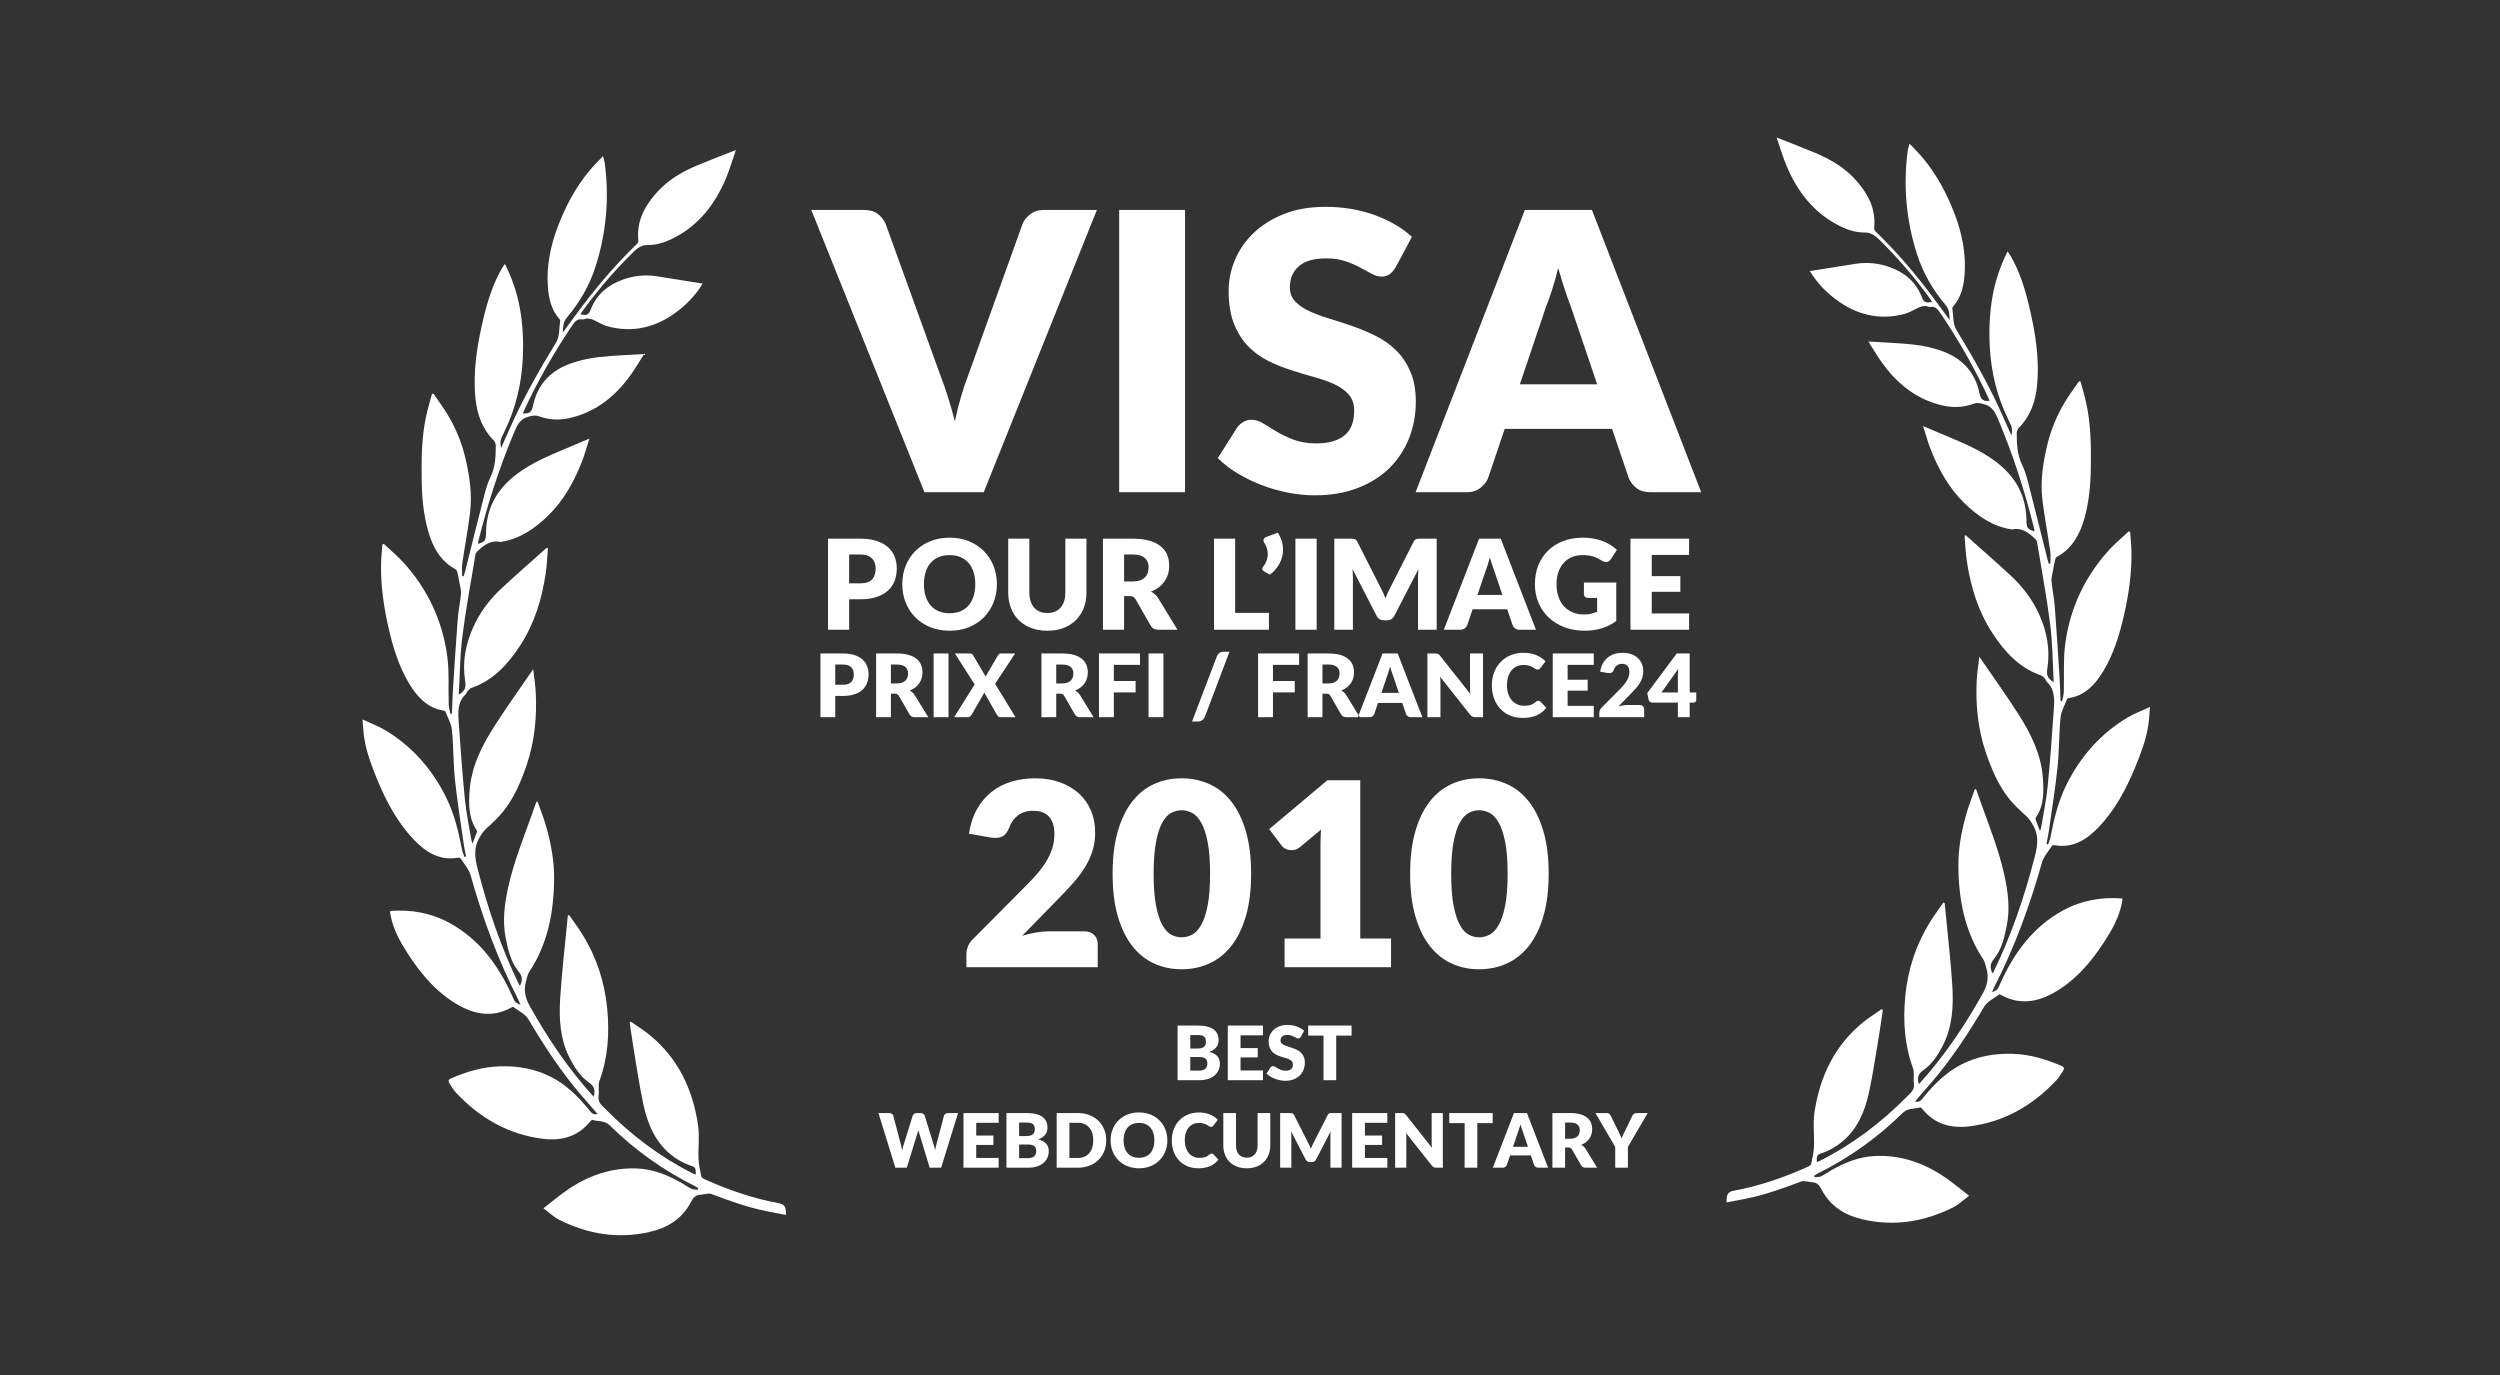 <?xml version="1.0" encoding="UTF-8" standalone="no"?>
<svg width="200px" height="110px" viewBox="0 0 200 110" version="1.1" xmlns="http://www.w3.org/2000/svg" xmlns:xlink="http://www.w3.org/1999/xlink" xmlns:sketch="http://www.bohemiancoding.com/sketch/ns">
    <rect x="0" y="0" width="200" height="110" fill="#333333" stroke="none"/>
    <!-- Generator: Sketch 3.3.3 (12072) - http://www.bohemiancoding.com/sketch -->
    <title>PV - Visa 2010</title>
    <desc>Created with Sketch.</desc>
    <defs></defs>
    <g id="Page-1" stroke="none" stroke-width="1" fill="none" fill-rule="evenodd" sketch:type="MSPage">
        <g id="Awards" sketch:type="MSArtboardGroup" transform="translate(-666, -459)">
            <g id="PV---Visa-2010" sketch:type="MSLayerGroup" transform="translate(666, 459)">
                <g id="Palmes" transform="translate(29, 11)" fill="#FFFFFF" sketch:type="MSShapeGroup">
                    <g id="Palme">
                        <g transform="translate(0, 1)">
                            <path d="M26.655,81.971 C26.677,81.355 26.604,81.378 26.165,81.219 C25.637,81.028 25.116,80.733 24.668,80.371 C23.44,79.379 22.809,77.943 22.473,76.365 C22.151,74.859 21.93,73.327 21.674,71.805 C21.563,71.144 21.475,70.478 21.377,69.815 C21.404,69.785 21.432,69.756 21.459,69.727 C21.964,70.081 22.49,70.404 22.969,70.796 C25.192,72.611 26.429,75.089 26.85,78.053 C26.973,78.919 26.844,79.825 26.88,80.711 C26.898,81.184 27.01,81.655 27.108,82.12 C27.128,82.212 27.269,82.294 27.37,82.34 C29.274,83.197 31.228,83.871 33.262,84.249 C33.766,84.342 33.886,84.528 33.876,85.192 C33.347,85.091 32.825,84.999 32.305,84.892 C30.808,84.585 29.366,84.077 27.931,83.527 C27.661,83.424 27.315,83.567 27.003,83.584 C26.665,83.603 26.471,83.783 26.301,84.116 C25.565,85.553 24.348,86.243 22.938,86.562 C20.434,87.128 18.025,86.738 15.718,85.574 C15.308,85.367 14.956,85.02 14.475,84.661 C15.219,84.09 15.844,83.553 16.519,83.104 C18.201,81.985 20.025,81.389 22.007,81.48 C23.266,81.538 24.419,82.003 25.524,82.633 C25.787,82.783 26.033,82.974 26.304,83.101 C26.461,83.175 26.653,83.159 26.829,83.184 C26.84,83.141 26.851,83.099 26.861,83.056 C26.779,83.003 26.7,82.94 26.613,82.897 C24.115,81.657 21.832,80.049 19.793,78.039 C19.368,77.62 18.858,77.737 18.392,77.592 C18.347,77.579 18.264,77.655 18.22,77.71 C17.199,78.978 15.864,79.283 14.422,79.103 C11.72,78.766 9.416,77.479 7.473,75.405 C7.279,75.198 7.135,74.935 6.971,74.695 C6.846,74.514 6.845,74.376 7.07,74.278 C8.325,73.73 9.609,73.35 10.971,73.307 C12.415,73.261 13.802,73.492 15.119,74.173 C16.293,74.78 17.235,75.703 18.092,76.749 C18.268,76.964 18.423,77.237 18.8,77.115 C18.316,76.557 17.847,76.027 17.388,75.487 C15.834,73.658 14.513,71.639 13.273,69.544 C13.018,69.113 12.485,68.877 12.074,68.56 C12.043,68.537 11.962,68.574 11.912,68.601 C10.252,69.518 8.675,69.087 7.204,68.123 C5.543,67.034 4.301,65.444 3.246,63.681 C2.761,62.871 2.368,62.013 2.217,61.044 C2.209,60.995 2.211,60.944 2.208,60.878 C3.872,60.749 5.455,61.017 6.952,61.831 C9.294,63.104 10.862,65.172 11.987,67.7 C12.208,68.195 12.202,68.198 12.635,68.381 C12.572,68.227 12.534,68.112 12.48,68.007 C10.856,64.837 9.623,61.49 8.648,58.018 C8.508,57.521 8.123,57.104 7.838,56.661 C7.806,56.611 7.683,56.606 7.607,56.619 C6.176,56.866 5.058,56.179 4.082,55.147 C2.797,53.787 1.903,52.131 1.176,50.357 C0.743,49.299 0.332,48.23 0.145,47.081 C0.071,46.625 0.055,46.157 0,45.556 C0.679,45.872 1.277,46.088 1.819,46.415 C3.926,47.682 5.556,49.487 6.699,51.809 C7.343,53.115 7.69,54.534 7.962,55.98 C8,56.178 8.089,56.364 8.155,56.556 C8.198,56.542 8.241,56.527 8.284,56.513 C8.221,56.181 8.144,55.852 8.097,55.518 C7.855,53.808 7.579,52.102 7.398,50.384 C7.26,49.064 7.287,47.724 7.156,46.403 C7.105,45.895 6.821,45.413 6.632,44.925 C6.613,44.876 6.513,44.848 6.448,44.838 C5.203,44.636 4.385,43.773 3.732,42.686 C2.898,41.298 2.424,39.741 2.064,38.142 C1.695,36.505 1.455,34.846 1.484,33.153 C1.493,32.626 1.55,32.101 1.585,31.574 C1.624,31.552 1.663,31.529 1.702,31.506 C2.238,32.012 2.807,32.483 3.304,33.031 C5.174,35.098 6.376,37.576 6.774,40.453 C6.951,41.732 6.854,43.056 6.897,44.359 C6.905,44.61 6.985,44.857 7.032,45.106 C7.073,45.099 7.115,45.092 7.156,45.085 C7.181,44.469 7.193,43.852 7.232,43.237 C7.354,41.324 7.473,39.411 7.62,37.501 C7.672,36.828 7.823,36.164 7.882,35.491 C7.906,35.216 7.807,34.927 7.759,34.646 C7.71,34.365 7.664,34.082 7.596,33.806 C7.572,33.705 7.51,33.578 7.433,33.536 C6.245,32.897 5.617,31.78 5.243,30.453 C4.861,29.096 4.747,27.697 4.732,26.284 C4.714,24.585 4.735,22.889 5.106,21.226 C5.234,20.65 5.406,20.086 5.558,19.517 C5.596,19.509 5.635,19.501 5.673,19.493 C6.06,20.061 6.475,20.609 6.829,21.202 C7.444,22.231 7.913,23.345 8.203,24.535 C8.56,26.002 8.79,27.5 8.604,29.02 C8.437,30.384 8.177,31.734 7.98,33.095 C7.933,33.417 7.973,33.754 7.973,34.083 C8.014,34.089 8.056,34.094 8.097,34.099 C8.134,33.974 8.175,33.85 8.207,33.723 C8.723,31.666 9.231,29.607 9.759,27.554 C9.881,27.079 10.028,26.601 10.238,26.168 C10.627,25.367 10.662,24.509 10.662,23.641 C10.662,23.498 10.582,23.316 10.483,23.217 C9.585,22.314 9.166,21.157 9.038,19.868 C8.82,17.655 9.188,15.506 9.698,13.377 C10.023,12.023 10.444,10.713 11.125,9.518 C11.197,9.391 11.285,9.274 11.393,9.11 C11.967,10.266 12.367,11.427 12.589,12.656 C12.831,13.993 12.889,15.346 12.82,16.708 C12.716,18.768 12.24,20.713 11.352,22.531 C11.012,23.225 10.991,23.261 11.084,23.843 C11.327,23.297 11.544,22.814 11.758,22.33 C12.833,19.894 14.136,17.61 15.506,15.363 C15.78,14.914 15.727,14.222 15.815,13.64 C15.822,13.595 15.759,13.53 15.72,13.484 C15.097,12.76 14.891,11.852 14.828,10.904 C14.717,9.258 15.04,7.684 15.609,6.174 C16.231,4.526 17.045,2.997 18.144,1.67 C18.47,1.276 18.836,0.922 19.236,0.491 C19.297,0.717 19.355,0.867 19.376,1.022 C19.759,3.861 19.503,6.636 18.638,9.339 C18.147,10.872 17.355,12.216 16.351,13.404 C16.072,13.733 16.042,14.1 16.023,14.604 C16.574,13.856 17.058,13.186 17.555,12.528 C18.901,10.749 20.344,9.071 21.929,7.543 C21.998,7.477 22.079,7.355 22.07,7.271 C21.905,5.777 22.51,4.615 23.386,3.576 C24.319,2.468 25.497,1.769 26.762,1.238 C27.753,0.821 28.757,0.442 29.872,0 C29.584,0.827 29.363,1.593 29.056,2.316 C28.209,4.313 26.958,5.911 25.135,6.914 C24.405,7.315 23.635,7.616 22.82,7.601 C22.182,7.589 21.808,8.023 21.419,8.41 C20.009,9.815 18.713,11.342 17.532,12.984 C17.498,13.032 17.473,13.088 17.439,13.147 C17.964,13.265 18.085,13.191 18.272,12.724 C18.772,11.477 19.695,10.774 20.837,10.366 C21.722,10.05 22.626,9.96 23.547,10.103 C24.752,10.29 25.956,10.486 27.213,10.686 C26.649,11.609 25.972,12.311 25.201,12.901 C23.504,14.198 21.643,14.648 19.621,14.109 C19.202,13.997 18.817,13.736 18.41,13.563 C18.268,13.503 18.106,13.483 17.953,13.481 C17.837,13.478 17.715,13.575 17.607,13.554 C17.142,13.462 16.935,13.798 16.705,14.142 C15.273,16.278 13.994,18.517 12.904,20.885 C12.877,20.942 12.86,21.004 12.837,21.067 C13.329,21.124 13.536,20.967 13.634,20.486 C14.018,18.617 15.185,17.577 16.763,17.039 C17.472,16.798 18.218,16.645 18.957,16.563 C20.103,16.435 21.257,16.403 22.528,16.322 C22.169,16.888 21.873,17.398 21.538,17.877 C20.259,19.706 18.648,20.979 16.553,21.449 C15.713,21.638 14.895,21.586 14.092,21.296 C13.788,21.187 13.543,21.266 13.248,21.345 C12.645,21.507 12.396,21.954 12.159,22.518 C10.965,25.361 10.01,28.297 9.262,31.316 C9.248,31.376 9.253,31.441 9.249,31.511 C9.794,31.343 9.878,31.224 9.883,30.637 C9.902,28.526 10.864,27.021 12.406,25.879 C13.569,25.018 14.866,24.474 16.163,23.928 C16.793,23.663 17.422,23.396 18.151,23.088 C17.939,23.749 17.783,24.342 17.564,24.905 C16.921,26.552 16.078,28.057 14.842,29.258 C13.767,30.302 12.58,31.111 11.125,31.342 C11.09,31.347 11.053,31.363 11.02,31.356 C10.261,31.184 9.708,31.613 9.183,32.115 C9.118,32.177 9.052,32.269 9.038,32.357 C8.677,34.547 8.267,36.73 7.988,38.933 C7.797,40.44 7.791,41.975 7.704,43.497 C7.703,43.518 7.728,43.54 7.74,43.56 C8.212,43.242 8.293,43.005 8.207,42.438 C7.98,40.958 8.247,39.555 8.836,38.224 C9.378,36.998 10.163,35.963 11.103,35.087 C12.295,33.975 13.523,32.909 14.736,31.824 C14.769,31.835 14.802,31.846 14.835,31.857 C14.777,32.534 14.752,33.217 14.653,33.887 C14.351,35.942 13.749,37.875 12.644,39.593 C11.634,41.162 10.426,42.449 8.705,43.039 C8.584,43.08 8.483,43.208 8.388,43.312 C8.331,43.374 8.318,43.488 8.258,43.542 C7.59,44.152 7.641,44.985 7.698,45.798 C7.843,47.838 7.985,49.88 8.188,51.914 C8.297,53.011 8.527,54.093 8.705,55.181 C8.716,55.252 8.747,55.319 8.8,55.485 C8.943,55.118 9.057,54.839 9.157,54.555 C9.173,54.509 9.142,54.427 9.111,54.38 C8.476,53.422 8.488,52.327 8.572,51.226 C8.719,49.284 9.559,47.646 10.547,46.102 C11.522,44.577 12.576,43.113 13.655,41.535 C13.733,42.231 13.834,42.837 13.863,43.447 C13.957,45.432 13.761,47.376 13.117,49.25 C12.665,50.563 12.126,51.827 11.278,52.889 C10.874,53.395 10.396,53.837 9.921,54.266 C9.669,54.495 9.506,54.753 9.334,55.056 C8.859,55.897 9.003,56.7 9.227,57.571 C10.048,60.763 11.101,63.851 12.532,66.778 C12.549,66.811 12.573,66.84 12.595,66.872 C12.832,66.407 12.792,66.09 12.489,65.722 C11.866,64.968 11.652,64.019 11.46,63.06 C11.18,61.658 11.364,60.287 11.67,58.922 C12.12,56.915 12.882,55.031 13.567,53.116 C13.682,52.794 13.794,52.47 13.908,52.146 C13.941,52.139 13.975,52.132 14.008,52.124 C14.253,52.835 14.535,53.533 14.734,54.258 C15.09,55.558 15.337,56.889 15.329,58.254 C15.313,60.952 14.83,63.506 13.343,65.741 C13.205,65.948 13.159,66.232 13.085,66.485 C12.873,67.213 13.019,67.839 13.389,68.502 C14.851,71.115 16.508,73.552 18.485,75.731 C18.655,75.234 18.531,74.883 18.147,74.622 C17.418,74.124 16.941,73.38 16.537,72.569 C15.807,71.1 15.714,69.494 15.813,67.888 C15.936,65.887 16.174,63.894 16.363,61.897 C16.383,61.682 16.404,61.467 16.425,61.252 C16.459,61.235 16.492,61.217 16.525,61.199 C16.887,61.722 17.27,62.228 17.605,62.769 C18.713,64.56 19.371,66.546 19.577,68.691 C19.765,70.654 19.646,72.588 18.961,74.455 C18.828,74.817 18.943,75.28 18.888,75.688 C18.819,76.204 19.147,76.428 19.421,76.706 C21.513,78.829 23.835,80.576 26.43,81.878 C26.493,81.91 26.56,81.932 26.655,81.971"></path>
                        </g>
                        <g transform="translate(126, 43.5) scale(-1, 1) translate(-126, -43.5) translate(109, 0)">
                            <path d="M26.655,81.971 C26.677,81.355 26.604,81.378 26.165,81.219 C25.637,81.028 25.116,80.733 24.668,80.371 C23.44,79.379 22.809,77.943 22.473,76.365 C22.151,74.859 21.93,73.327 21.674,71.805 C21.563,71.144 21.475,70.478 21.377,69.815 C21.404,69.785 21.432,69.756 21.459,69.727 C21.964,70.081 22.49,70.404 22.969,70.796 C25.192,72.611 26.429,75.089 26.85,78.053 C26.973,78.919 26.844,79.825 26.88,80.711 C26.898,81.184 27.01,81.655 27.108,82.12 C27.128,82.212 27.269,82.294 27.37,82.34 C29.274,83.197 31.228,83.871 33.262,84.249 C33.766,84.342 33.886,84.528 33.876,85.192 C33.347,85.091 32.825,84.999 32.305,84.892 C30.808,84.585 29.366,84.077 27.931,83.527 C27.661,83.424 27.315,83.567 27.003,83.584 C26.665,83.603 26.471,83.783 26.301,84.116 C25.565,85.553 24.348,86.243 22.938,86.562 C20.434,87.128 18.025,86.738 15.718,85.574 C15.308,85.367 14.956,85.02 14.475,84.661 C15.219,84.09 15.844,83.553 16.519,83.104 C18.201,81.985 20.025,81.389 22.007,81.48 C23.266,81.538 24.419,82.003 25.524,82.633 C25.787,82.783 26.033,82.974 26.304,83.101 C26.461,83.175 26.653,83.159 26.829,83.184 C26.84,83.141 26.851,83.099 26.861,83.056 C26.779,83.003 26.7,82.94 26.613,82.897 C24.115,81.657 21.832,80.049 19.793,78.039 C19.368,77.62 18.858,77.737 18.392,77.592 C18.347,77.579 18.264,77.655 18.22,77.71 C17.199,78.978 15.864,79.283 14.422,79.103 C11.72,78.766 9.416,77.479 7.473,75.405 C7.279,75.198 7.135,74.935 6.971,74.695 C6.846,74.514 6.845,74.376 7.07,74.278 C8.325,73.73 9.609,73.35 10.971,73.307 C12.415,73.261 13.802,73.492 15.119,74.173 C16.293,74.78 17.235,75.703 18.092,76.749 C18.268,76.964 18.423,77.237 18.8,77.115 C18.316,76.557 17.847,76.027 17.388,75.487 C15.834,73.658 14.513,71.639 13.273,69.544 C13.018,69.113 12.485,68.877 12.074,68.56 C12.043,68.537 11.962,68.574 11.912,68.601 C10.252,69.518 8.675,69.087 7.204,68.123 C5.543,67.034 4.301,65.444 3.246,63.681 C2.761,62.871 2.368,62.013 2.217,61.044 C2.209,60.995 2.211,60.944 2.208,60.878 C3.872,60.749 5.455,61.017 6.952,61.831 C9.294,63.104 10.862,65.172 11.987,67.7 C12.208,68.195 12.202,68.198 12.635,68.381 C12.572,68.227 12.534,68.112 12.48,68.007 C10.856,64.837 9.623,61.49 8.648,58.018 C8.508,57.521 8.123,57.104 7.838,56.661 C7.806,56.611 7.683,56.606 7.607,56.619 C6.176,56.866 5.058,56.179 4.082,55.147 C2.797,53.787 1.903,52.131 1.176,50.357 C0.743,49.299 0.332,48.23 0.145,47.081 C0.071,46.625 0.055,46.157 0,45.556 C0.679,45.872 1.277,46.088 1.819,46.415 C3.926,47.682 5.556,49.487 6.699,51.809 C7.343,53.115 7.69,54.534 7.962,55.98 C8,56.178 8.089,56.364 8.155,56.556 C8.198,56.542 8.241,56.527 8.284,56.513 C8.221,56.181 8.144,55.852 8.097,55.518 C7.855,53.808 7.579,52.102 7.398,50.384 C7.26,49.064 7.287,47.724 7.156,46.403 C7.105,45.895 6.821,45.413 6.632,44.925 C6.613,44.876 6.513,44.848 6.448,44.838 C5.203,44.636 4.385,43.773 3.732,42.686 C2.898,41.298 2.424,39.741 2.064,38.142 C1.695,36.505 1.455,34.846 1.484,33.153 C1.493,32.626 1.55,32.101 1.585,31.574 C1.624,31.552 1.663,31.529 1.702,31.506 C2.238,32.012 2.807,32.483 3.304,33.031 C5.174,35.098 6.376,37.576 6.774,40.453 C6.951,41.732 6.854,43.056 6.897,44.359 C6.905,44.61 6.985,44.857 7.032,45.106 C7.073,45.099 7.115,45.092 7.156,45.085 C7.181,44.469 7.193,43.852 7.232,43.237 C7.354,41.324 7.473,39.411 7.62,37.501 C7.672,36.828 7.823,36.164 7.882,35.491 C7.906,35.216 7.807,34.927 7.759,34.646 C7.71,34.365 7.664,34.082 7.596,33.806 C7.572,33.705 7.51,33.578 7.433,33.536 C6.245,32.897 5.617,31.78 5.243,30.453 C4.861,29.096 4.747,27.697 4.732,26.284 C4.714,24.585 4.735,22.889 5.106,21.226 C5.234,20.65 5.406,20.086 5.558,19.517 C5.596,19.509 5.635,19.501 5.673,19.493 C6.06,20.061 6.475,20.609 6.829,21.202 C7.444,22.231 7.913,23.345 8.203,24.535 C8.56,26.002 8.79,27.5 8.604,29.02 C8.437,30.384 8.177,31.734 7.98,33.095 C7.933,33.417 7.973,33.754 7.973,34.083 C8.014,34.089 8.056,34.094 8.097,34.099 C8.134,33.974 8.175,33.85 8.207,33.723 C8.723,31.666 9.231,29.607 9.759,27.554 C9.881,27.079 10.028,26.601 10.238,26.168 C10.627,25.367 10.662,24.509 10.662,23.641 C10.662,23.498 10.582,23.316 10.483,23.217 C9.585,22.314 9.166,21.157 9.038,19.868 C8.82,17.655 9.188,15.506 9.698,13.377 C10.023,12.023 10.444,10.713 11.125,9.518 C11.197,9.391 11.285,9.274 11.393,9.11 C11.967,10.266 12.367,11.427 12.589,12.656 C12.831,13.993 12.889,15.346 12.82,16.708 C12.716,18.768 12.24,20.713 11.352,22.531 C11.012,23.225 10.991,23.261 11.084,23.843 C11.327,23.297 11.544,22.814 11.758,22.33 C12.833,19.894 14.136,17.61 15.506,15.363 C15.78,14.914 15.727,14.222 15.815,13.64 C15.822,13.595 15.759,13.53 15.72,13.484 C15.097,12.76 14.891,11.852 14.828,10.904 C14.717,9.258 15.04,7.684 15.609,6.174 C16.231,4.526 17.045,2.997 18.144,1.67 C18.47,1.276 18.836,0.922 19.236,0.491 C19.297,0.717 19.355,0.867 19.376,1.022 C19.759,3.861 19.503,6.636 18.638,9.339 C18.147,10.872 17.355,12.216 16.351,13.404 C16.072,13.733 16.042,14.1 16.023,14.604 C16.574,13.856 17.058,13.186 17.555,12.528 C18.901,10.749 20.344,9.071 21.929,7.543 C21.998,7.477 22.079,7.355 22.07,7.271 C21.905,5.777 22.51,4.615 23.386,3.576 C24.319,2.468 25.497,1.769 26.762,1.238 C27.753,0.821 28.757,0.442 29.872,0 C29.584,0.827 29.363,1.593 29.056,2.316 C28.209,4.313 26.958,5.911 25.135,6.914 C24.405,7.315 23.635,7.616 22.82,7.601 C22.182,7.589 21.808,8.023 21.419,8.41 C20.009,9.815 18.713,11.342 17.532,12.984 C17.498,13.032 17.473,13.088 17.439,13.147 C17.964,13.265 18.085,13.191 18.272,12.724 C18.772,11.477 19.695,10.774 20.837,10.366 C21.722,10.05 22.626,9.96 23.547,10.103 C24.752,10.29 25.956,10.486 27.213,10.686 C26.649,11.609 25.972,12.311 25.201,12.901 C23.504,14.198 21.643,14.648 19.621,14.109 C19.202,13.997 18.817,13.736 18.41,13.563 C18.268,13.503 18.106,13.483 17.953,13.481 C17.837,13.478 17.715,13.575 17.607,13.554 C17.142,13.462 16.935,13.798 16.705,14.142 C15.273,16.278 13.994,18.517 12.904,20.885 C12.877,20.942 12.86,21.004 12.837,21.067 C13.329,21.124 13.536,20.967 13.634,20.486 C14.018,18.617 15.185,17.577 16.763,17.039 C17.472,16.798 18.218,16.645 18.957,16.563 C20.103,16.435 21.257,16.403 22.528,16.322 C22.169,16.888 21.873,17.398 21.538,17.877 C20.259,19.706 18.648,20.979 16.553,21.449 C15.713,21.638 14.895,21.586 14.092,21.296 C13.788,21.187 13.543,21.266 13.248,21.345 C12.645,21.507 12.396,21.954 12.159,22.518 C10.965,25.361 10.01,28.297 9.262,31.316 C9.248,31.376 9.253,31.441 9.249,31.511 C9.794,31.343 9.878,31.224 9.883,30.637 C9.902,28.526 10.864,27.021 12.406,25.879 C13.569,25.018 14.866,24.474 16.163,23.928 C16.793,23.663 17.422,23.396 18.151,23.088 C17.939,23.749 17.783,24.342 17.564,24.905 C16.921,26.552 16.078,28.057 14.842,29.258 C13.767,30.302 12.58,31.111 11.125,31.342 C11.09,31.347 11.053,31.363 11.02,31.356 C10.261,31.184 9.708,31.613 9.183,32.115 C9.118,32.177 9.052,32.269 9.038,32.357 C8.677,34.547 8.267,36.73 7.988,38.933 C7.797,40.44 7.791,41.975 7.704,43.497 C7.703,43.518 7.728,43.54 7.74,43.56 C8.212,43.242 8.293,43.005 8.207,42.438 C7.98,40.958 8.247,39.555 8.836,38.224 C9.378,36.998 10.163,35.963 11.103,35.087 C12.295,33.975 13.523,32.909 14.736,31.824 C14.769,31.835 14.802,31.846 14.835,31.857 C14.777,32.534 14.752,33.217 14.653,33.887 C14.351,35.942 13.749,37.875 12.644,39.593 C11.634,41.162 10.426,42.449 8.705,43.039 C8.584,43.08 8.483,43.208 8.388,43.312 C8.331,43.374 8.318,43.488 8.258,43.542 C7.59,44.152 7.641,44.985 7.698,45.798 C7.843,47.838 7.985,49.88 8.188,51.914 C8.297,53.011 8.527,54.093 8.705,55.181 C8.716,55.252 8.747,55.319 8.8,55.485 C8.943,55.118 9.057,54.839 9.157,54.555 C9.173,54.509 9.142,54.427 9.111,54.38 C8.476,53.422 8.488,52.327 8.572,51.226 C8.719,49.284 9.559,47.646 10.547,46.102 C11.522,44.577 12.576,43.113 13.655,41.535 C13.733,42.231 13.834,42.837 13.863,43.447 C13.957,45.432 13.761,47.376 13.117,49.25 C12.665,50.563 12.126,51.827 11.278,52.889 C10.874,53.395 10.396,53.837 9.921,54.266 C9.669,54.495 9.506,54.753 9.334,55.056 C8.859,55.897 9.003,56.7 9.227,57.571 C10.048,60.763 11.101,63.851 12.532,66.778 C12.549,66.811 12.573,66.84 12.595,66.872 C12.832,66.407 12.792,66.09 12.489,65.722 C11.866,64.968 11.652,64.019 11.46,63.06 C11.18,61.658 11.364,60.287 11.67,58.922 C12.12,56.915 12.882,55.031 13.567,53.116 C13.682,52.794 13.794,52.47 13.908,52.146 C13.941,52.139 13.975,52.132 14.008,52.124 C14.253,52.835 14.535,53.533 14.734,54.258 C15.09,55.558 15.337,56.889 15.329,58.254 C15.313,60.952 14.83,63.506 13.343,65.741 C13.205,65.948 13.159,66.232 13.085,66.485 C12.873,67.213 13.019,67.839 13.389,68.502 C14.851,71.115 16.508,73.552 18.485,75.731 C18.655,75.234 18.531,74.883 18.147,74.622 C17.418,74.124 16.941,73.38 16.537,72.569 C15.807,71.1 15.714,69.494 15.813,67.888 C15.936,65.887 16.174,63.894 16.363,61.897 C16.383,61.682 16.404,61.467 16.425,61.252 C16.459,61.235 16.492,61.217 16.525,61.199 C16.887,61.722 17.27,62.228 17.605,62.769 C18.713,64.56 19.371,66.546 19.577,68.691 C19.765,70.654 19.646,72.588 18.961,74.455 C18.828,74.817 18.943,75.28 18.888,75.688 C18.819,76.204 19.147,76.428 19.421,76.706 C21.513,78.829 23.835,80.576 26.43,81.878 C26.493,81.91 26.56,81.932 26.655,81.971"></path>
                        </g>
                    </g>
                    <path d="M58.751,5.795 L49.699,28.378 L44.956,28.378 L35.904,5.795 L40.12,5.795 C40.575,5.795 40.942,5.9 41.221,6.112 C41.5,6.324 41.712,6.595 41.856,6.926 L46.227,19.016 C46.434,19.543 46.635,20.119 46.832,20.744 C47.028,21.369 47.214,22.023 47.39,22.705 C47.534,22.023 47.697,21.369 47.878,20.744 C48.059,20.119 48.253,19.543 48.459,19.016 L52.799,6.926 C52.913,6.637 53.117,6.376 53.411,6.143 C53.706,5.911 54.07,5.795 54.504,5.795 L58.751,5.795 Z M65.804,28.378 L60.534,28.378 L60.534,5.795 L65.804,5.795 L65.804,28.378 Z M82.652,10.383 C82.497,10.631 82.335,10.817 82.164,10.941 C81.993,11.065 81.774,11.127 81.505,11.127 C81.268,11.127 81.012,11.052 80.738,10.902 C80.464,10.752 80.154,10.584 79.808,10.398 C79.462,10.212 79.067,10.044 78.622,9.894 C78.178,9.744 77.672,9.67 77.103,9.67 C76.122,9.67 75.391,9.879 74.91,10.297 C74.429,10.716 74.189,11.282 74.189,11.995 C74.189,12.449 74.334,12.826 74.623,13.126 C74.913,13.426 75.292,13.684 75.763,13.901 C76.233,14.118 76.77,14.317 77.374,14.498 C77.979,14.679 78.596,14.88 79.227,15.102 C79.857,15.324 80.474,15.585 81.079,15.885 C81.684,16.185 82.221,16.567 82.691,17.032 C83.161,17.497 83.541,18.063 83.83,18.729 C84.12,19.396 84.264,20.199 84.264,21.14 C84.264,22.183 84.083,23.16 83.722,24.069 C83.36,24.978 82.836,25.771 82.148,26.448 C81.461,27.125 80.614,27.657 79.606,28.045 C78.599,28.432 77.455,28.626 76.173,28.626 C75.471,28.626 74.755,28.554 74.026,28.409 C73.298,28.264 72.593,28.06 71.911,27.797 C71.229,27.533 70.588,27.221 69.989,26.859 C69.389,26.497 68.868,26.094 68.423,25.65 L69.973,23.201 C70.097,23.025 70.26,22.878 70.462,22.759 C70.663,22.64 70.883,22.581 71.12,22.581 C71.43,22.581 71.743,22.679 72.058,22.876 C72.373,23.072 72.73,23.289 73.127,23.527 C73.525,23.764 73.983,23.981 74.499,24.178 C75.016,24.374 75.626,24.472 76.328,24.472 C77.279,24.472 78.018,24.263 78.545,23.844 C79.072,23.426 79.335,22.762 79.335,21.853 C79.335,21.326 79.191,20.897 78.901,20.566 C78.612,20.235 78.232,19.962 77.762,19.745 C77.292,19.528 76.757,19.336 76.158,19.171 C75.558,19.006 74.944,18.822 74.313,18.621 C73.683,18.419 73.068,18.171 72.469,17.877 C71.869,17.582 71.335,17.195 70.865,16.714 C70.394,16.234 70.015,15.634 69.725,14.916 C69.436,14.198 69.291,13.312 69.291,12.258 C69.291,11.411 69.462,10.584 69.803,9.778 C70.144,8.972 70.645,8.254 71.306,7.624 C71.968,6.993 72.779,6.489 73.74,6.112 C74.701,5.735 75.801,5.547 77.041,5.547 C77.734,5.547 78.408,5.601 79.064,5.709 C79.72,5.818 80.343,5.978 80.932,6.19 C81.521,6.402 82.071,6.655 82.582,6.949 C83.094,7.244 83.551,7.577 83.954,7.949 L82.652,10.383 Z M98.772,19.745 L96.68,13.56 C96.525,13.167 96.359,12.705 96.184,12.173 C96.008,11.641 95.832,11.065 95.657,10.445 C95.502,11.075 95.336,11.659 95.161,12.196 C94.985,12.733 94.82,13.198 94.665,13.591 L92.588,19.745 L98.772,19.745 Z M107.096,28.378 L103.035,28.378 C102.58,28.378 102.213,28.272 101.934,28.06 C101.655,27.848 101.443,27.577 101.299,27.247 L99.966,23.31 L91.379,23.31 L90.046,27.247 C89.932,27.536 89.728,27.797 89.433,28.029 C89.139,28.262 88.775,28.378 88.341,28.378 L84.249,28.378 L92.991,5.795 L98.354,5.795 L107.096,28.378 Z M39.812,35.668 C40.253,35.668 40.569,35.563 40.763,35.353 C40.956,35.143 41.053,34.85 41.053,34.473 C41.053,34.306 41.028,34.155 40.977,34.018 C40.927,33.881 40.852,33.764 40.75,33.666 C40.648,33.567 40.52,33.491 40.365,33.438 C40.21,33.385 40.026,33.358 39.812,33.358 L38.932,33.358 L38.932,35.668 L39.812,35.668 Z M39.812,32.093 C40.326,32.093 40.767,32.154 41.135,32.276 C41.503,32.397 41.807,32.565 42.045,32.778 C42.283,32.991 42.459,33.243 42.572,33.533 C42.686,33.823 42.742,34.136 42.742,34.473 C42.742,34.836 42.684,35.17 42.568,35.473 C42.451,35.776 42.273,36.036 42.032,36.253 C41.792,36.47 41.488,36.639 41.12,36.761 C40.752,36.882 40.316,36.943 39.812,36.943 L38.932,36.943 L38.932,39.378 L37.242,39.378 L37.242,32.093 L39.812,32.093 Z M50.752,35.733 C50.752,36.26 50.662,36.75 50.48,37.203 C50.298,37.656 50.043,38.051 49.712,38.386 C49.382,38.721 48.985,38.983 48.52,39.173 C48.055,39.363 47.539,39.458 46.972,39.458 C46.406,39.458 45.889,39.363 45.422,39.173 C44.956,38.983 44.557,38.721 44.225,38.386 C43.893,38.051 43.637,37.656 43.455,37.203 C43.273,36.75 43.182,36.26 43.182,35.733 C43.182,35.206 43.273,34.716 43.455,34.263 C43.637,33.81 43.893,33.416 44.225,33.083 C44.557,32.75 44.956,32.488 45.422,32.298 C45.889,32.108 46.406,32.013 46.972,32.013 C47.539,32.013 48.055,32.109 48.52,32.301 C48.985,32.492 49.382,32.755 49.712,33.088 C50.043,33.421 50.298,33.815 50.48,34.268 C50.662,34.721 50.752,35.21 50.752,35.733 L50.752,35.733 Z M49.023,35.733 C49.023,35.373 48.976,35.049 48.883,34.761 C48.789,34.472 48.655,34.228 48.48,34.028 C48.305,33.828 48.091,33.675 47.837,33.568 C47.584,33.461 47.296,33.408 46.972,33.408 C46.646,33.408 46.355,33.461 46.1,33.568 C45.845,33.675 45.63,33.828 45.455,34.028 C45.28,34.228 45.146,34.472 45.053,34.761 C44.959,35.049 44.913,35.373 44.913,35.733 C44.913,36.096 44.959,36.422 45.053,36.711 C45.146,36.999 45.28,37.243 45.455,37.443 C45.63,37.643 45.845,37.796 46.1,37.901 C46.355,38.006 46.646,38.058 46.972,38.058 C47.296,38.058 47.584,38.006 47.837,37.901 C48.091,37.796 48.305,37.643 48.48,37.443 C48.655,37.243 48.789,36.999 48.883,36.711 C48.976,36.422 49.023,36.096 49.023,35.733 L49.023,35.733 Z M54.788,38.043 C55.014,38.043 55.217,38.006 55.395,37.931 C55.573,37.856 55.724,37.748 55.847,37.608 C55.971,37.468 56.065,37.297 56.13,37.096 C56.195,36.894 56.227,36.665 56.227,36.408 L56.227,32.093 L57.917,32.093 L57.917,36.408 C57.917,36.855 57.845,37.265 57.7,37.638 C57.555,38.011 57.348,38.333 57.078,38.603 C56.807,38.873 56.479,39.083 56.093,39.233 C55.706,39.383 55.271,39.458 54.788,39.458 C54.301,39.458 53.864,39.383 53.477,39.233 C53.091,39.083 52.763,38.873 52.492,38.603 C52.222,38.333 52.016,38.011 51.873,37.638 C51.729,37.265 51.657,36.855 51.657,36.408 L51.657,32.093 L53.347,32.093 L53.347,36.403 C53.347,36.66 53.38,36.889 53.445,37.091 C53.51,37.292 53.604,37.464 53.727,37.606 C53.851,37.747 54.002,37.856 54.18,37.931 C54.358,38.006 54.561,38.043 54.788,38.043 L54.788,38.043 Z M61.608,35.518 C61.838,35.518 62.033,35.489 62.195,35.431 C62.357,35.372 62.489,35.291 62.593,35.188 C62.696,35.085 62.771,34.964 62.818,34.826 C62.864,34.687 62.888,34.538 62.888,34.378 C62.888,34.058 62.783,33.808 62.575,33.628 C62.367,33.448 62.044,33.358 61.608,33.358 L60.928,33.358 L60.928,35.518 L61.608,35.518 Z M65.198,39.378 L63.667,39.378 C63.384,39.378 63.181,39.271 63.057,39.058 L61.847,36.943 C61.791,36.853 61.728,36.787 61.657,36.746 C61.587,36.704 61.488,36.683 61.358,36.683 L60.928,36.683 L60.928,39.378 L59.237,39.378 L59.237,32.093 L61.608,32.093 C62.134,32.093 62.583,32.147 62.955,32.256 C63.327,32.364 63.63,32.515 63.865,32.708 C64.1,32.901 64.271,33.13 64.377,33.393 C64.484,33.656 64.537,33.943 64.537,34.253 C64.537,34.49 64.506,34.713 64.442,34.923 C64.379,35.133 64.286,35.327 64.162,35.506 C64.039,35.684 63.887,35.843 63.705,35.983 C63.523,36.123 63.314,36.238 63.078,36.328 C63.188,36.385 63.291,36.456 63.388,36.541 C63.484,36.626 63.571,36.726 63.648,36.843 L65.198,39.378 Z M72.513,38.028 L72.513,39.378 L68.123,39.378 L68.123,32.093 L69.812,32.093 L69.812,38.028 L72.513,38.028 Z M73.228,31.613 C73.408,31.9 73.529,32.195 73.593,32.498 C73.656,32.801 73.66,33.101 73.605,33.396 C73.55,33.691 73.438,33.973 73.267,34.243 C73.097,34.513 72.871,34.758 72.588,34.978 L72.097,34.688 C72.054,34.665 72.024,34.636 72.007,34.601 C71.991,34.566 71.983,34.531 71.985,34.496 C71.987,34.461 71.995,34.427 72.01,34.396 C72.025,34.364 72.044,34.336 72.067,34.313 C72.104,34.273 72.144,34.218 72.188,34.148 C72.231,34.078 72.271,33.996 72.308,33.903 C72.344,33.81 72.373,33.707 72.395,33.596 C72.417,33.484 72.424,33.366 72.418,33.241 C72.411,33.116 72.388,32.986 72.347,32.851 C72.307,32.716 72.243,32.578 72.153,32.438 C72.079,32.321 72.06,32.221 72.095,32.138 C72.13,32.055 72.197,31.995 72.297,31.958 L73.228,31.613 Z M76.332,39.378 L74.632,39.378 L74.632,32.093 L76.332,32.093 L76.332,39.378 Z M85.933,32.093 L85.933,39.378 L84.442,39.378 L84.442,35.188 C84.442,35.091 84.445,34.986 84.45,34.873 C84.455,34.76 84.464,34.645 84.478,34.528 L82.543,38.273 C82.482,38.39 82.402,38.478 82.3,38.538 C82.198,38.598 82.083,38.628 81.953,38.628 L81.722,38.628 C81.592,38.628 81.477,38.598 81.375,38.538 C81.273,38.478 81.193,38.39 81.132,38.273 L79.198,34.518 C79.207,34.638 79.216,34.756 79.222,34.871 C79.229,34.986 79.233,35.091 79.233,35.188 L79.233,39.378 L77.743,39.378 L77.743,32.093 L79.032,32.093 C79.106,32.093 79.17,32.095 79.225,32.098 C79.28,32.101 79.329,32.111 79.373,32.128 C79.416,32.145 79.455,32.171 79.49,32.206 C79.525,32.241 79.559,32.29 79.593,32.353 L81.468,36.048 C81.534,36.175 81.598,36.306 81.66,36.443 C81.722,36.58 81.781,36.72 81.838,36.863 C81.894,36.716 81.953,36.573 82.015,36.433 C82.077,36.293 82.142,36.16 82.213,36.033 L84.082,32.353 C84.116,32.29 84.15,32.241 84.185,32.206 C84.22,32.171 84.259,32.145 84.302,32.128 C84.346,32.111 84.395,32.101 84.45,32.098 C84.505,32.095 84.569,32.093 84.642,32.093 L85.933,32.093 Z M91.192,36.593 L90.517,34.598 C90.467,34.471 90.414,34.322 90.358,34.151 C90.301,33.979 90.244,33.793 90.188,33.593 C90.137,33.796 90.084,33.985 90.028,34.158 C89.971,34.331 89.918,34.481 89.868,34.608 L89.198,36.593 L91.192,36.593 Z M93.877,39.378 L92.567,39.378 C92.421,39.378 92.303,39.344 92.213,39.276 C92.122,39.207 92.054,39.12 92.007,39.013 L91.578,37.743 L88.808,37.743 L88.377,39.013 C88.341,39.106 88.275,39.191 88.18,39.266 C88.085,39.341 87.968,39.378 87.828,39.378 L86.507,39.378 L89.328,32.093 L91.058,32.093 L93.877,39.378 Z M97.713,35.603 L100.302,35.603 L100.302,38.678 C99.929,38.951 99.532,39.15 99.11,39.273 C98.688,39.396 98.248,39.458 97.787,39.458 C97.187,39.458 96.642,39.364 96.15,39.176 C95.658,38.987 95.238,38.727 94.888,38.396 C94.537,38.064 94.268,37.671 94.078,37.216 C93.887,36.761 93.793,36.266 93.793,35.733 C93.793,35.19 93.882,34.691 94.062,34.236 C94.243,33.781 94.5,33.388 94.835,33.058 C95.17,32.728 95.575,32.471 96.05,32.288 C96.525,32.105 97.056,32.013 97.642,32.013 C97.946,32.013 98.231,32.038 98.498,32.088 C98.764,32.138 99.01,32.206 99.235,32.293 C99.46,32.38 99.666,32.483 99.853,32.603 C100.039,32.723 100.206,32.853 100.353,32.993 L99.862,33.738 C99.786,33.855 99.687,33.926 99.565,33.953 C99.443,33.98 99.313,33.95 99.172,33.863 C99.039,33.783 98.913,33.714 98.795,33.656 C98.677,33.597 98.556,33.55 98.433,33.513 C98.309,33.476 98.179,33.45 98.043,33.433 C97.906,33.416 97.753,33.408 97.582,33.408 C97.266,33.408 96.981,33.464 96.728,33.576 C96.474,33.687 96.258,33.845 96.08,34.048 C95.902,34.251 95.764,34.496 95.668,34.781 C95.571,35.066 95.522,35.383 95.522,35.733 C95.522,36.12 95.576,36.463 95.683,36.763 C95.789,37.063 95.94,37.316 96.135,37.523 C96.33,37.73 96.563,37.887 96.835,37.996 C97.107,38.104 97.407,38.158 97.737,38.158 C97.941,38.158 98.125,38.138 98.29,38.098 C98.455,38.058 98.616,38.005 98.772,37.938 L98.772,36.833 L98.052,36.833 C97.946,36.833 97.863,36.805 97.802,36.748 C97.742,36.691 97.713,36.62 97.713,36.533 L97.713,35.603 Z M103.138,33.393 L103.138,35.093 L105.427,35.093 L105.427,36.343 L103.138,36.343 L103.138,38.078 L106.127,38.078 L106.127,39.378 L101.438,39.378 L101.438,32.093 L106.127,32.093 L106.127,33.393 L103.138,33.393 Z M38.435,43.781 C38.744,43.781 38.965,43.708 39.1,43.561 C39.236,43.414 39.303,43.208 39.303,42.945 C39.303,42.828 39.286,42.722 39.251,42.626 C39.216,42.53 39.163,42.448 39.092,42.379 C39.021,42.31 38.931,42.257 38.822,42.22 C38.714,42.183 38.585,42.164 38.435,42.164 L37.819,42.164 L37.819,43.781 L38.435,43.781 Z M38.435,41.279 C38.795,41.279 39.103,41.321 39.361,41.406 C39.619,41.491 39.831,41.609 39.998,41.758 C40.165,41.907 40.288,42.084 40.367,42.287 C40.447,42.49 40.486,42.709 40.486,42.945 C40.486,43.199 40.446,43.432 40.364,43.645 C40.282,43.857 40.158,44.039 39.989,44.191 C39.821,44.342 39.609,44.461 39.351,44.546 C39.093,44.631 38.788,44.674 38.435,44.674 L37.819,44.674 L37.819,46.378 L36.636,46.378 L36.636,41.279 L38.435,41.279 Z M42.748,43.676 C42.909,43.676 43.046,43.656 43.159,43.615 C43.272,43.574 43.365,43.517 43.437,43.445 C43.509,43.373 43.562,43.288 43.594,43.191 C43.627,43.094 43.644,42.99 43.644,42.878 C43.644,42.654 43.571,42.479 43.425,42.353 C43.279,42.227 43.053,42.164 42.748,42.164 L42.272,42.164 L42.272,43.676 L42.748,43.676 Z M45.261,46.378 L44.19,46.378 C43.991,46.378 43.849,46.303 43.763,46.154 L42.916,44.674 C42.876,44.611 42.832,44.564 42.782,44.535 C42.733,44.506 42.664,44.492 42.572,44.492 L42.272,44.492 L42.272,46.378 L41.089,46.378 L41.089,41.279 L42.748,41.279 C43.116,41.279 43.431,41.316 43.691,41.392 C43.951,41.468 44.163,41.574 44.328,41.709 C44.492,41.844 44.612,42.004 44.687,42.189 C44.761,42.373 44.798,42.574 44.798,42.791 C44.798,42.956 44.776,43.113 44.732,43.26 C44.688,43.407 44.622,43.542 44.536,43.667 C44.45,43.792 44.343,43.904 44.216,44.002 C44.089,44.1 43.942,44.18 43.776,44.243 C43.854,44.283 43.926,44.332 43.993,44.392 C44.061,44.451 44.122,44.522 44.175,44.604 L45.261,46.378 Z M46.881,46.378 L45.691,46.378 L45.691,41.279 L46.881,41.279 L46.881,46.378 Z M52.243,46.378 L51.06,46.378 C50.983,46.378 50.921,46.359 50.873,46.322 C50.825,46.285 50.787,46.24 50.759,46.189 L49.737,44.404 C49.718,44.455 49.697,44.5 49.674,44.537 L48.722,46.189 C48.689,46.236 48.651,46.279 48.606,46.319 C48.562,46.358 48.505,46.378 48.435,46.378 L47.329,46.378 L48.971,43.753 L47.392,41.279 L48.575,41.279 C48.652,41.279 48.709,41.288 48.745,41.308 C48.781,41.328 48.813,41.361 48.841,41.408 L49.856,43.127 C49.868,43.096 49.881,43.067 49.896,43.039 C49.911,43.011 49.928,42.982 49.947,42.952 L50.836,41.426 C50.869,41.374 50.903,41.337 50.939,41.314 C50.975,41.29 51.02,41.279 51.074,41.279 L52.208,41.279 L50.608,43.704 L52.243,46.378 Z M55.974,43.676 C56.135,43.676 56.272,43.656 56.385,43.615 C56.498,43.574 56.591,43.517 56.663,43.445 C56.736,43.373 56.788,43.288 56.821,43.191 C56.854,43.094 56.87,42.99 56.87,42.878 C56.87,42.654 56.797,42.479 56.651,42.353 C56.505,42.227 56.28,42.164 55.974,42.164 L55.498,42.164 L55.498,43.676 L55.974,43.676 Z M58.487,46.378 L57.416,46.378 C57.218,46.378 57.075,46.303 56.989,46.154 L56.142,44.674 C56.102,44.611 56.058,44.564 56.009,44.535 C55.96,44.506 55.89,44.492 55.799,44.492 L55.498,44.492 L55.498,46.378 L54.315,46.378 L54.315,41.279 L55.974,41.279 C56.343,41.279 56.657,41.316 56.917,41.392 C57.177,41.468 57.39,41.574 57.554,41.709 C57.719,41.844 57.838,42.004 57.913,42.189 C57.988,42.373 58.025,42.574 58.025,42.791 C58.025,42.956 58.003,43.113 57.959,43.26 C57.914,43.407 57.849,43.542 57.763,43.667 C57.676,43.792 57.569,43.904 57.442,44.002 C57.315,44.1 57.169,44.18 57.003,44.243 C57.08,44.283 57.152,44.332 57.22,44.392 C57.288,44.451 57.348,44.522 57.402,44.604 L58.487,46.378 Z M60.108,42.189 L60.108,43.48 L61.85,43.48 L61.85,44.394 L60.108,44.394 L60.108,46.378 L58.917,46.378 L58.917,41.279 L62.2,41.279 L62.2,42.189 L60.108,42.189 Z M64.073,46.378 L62.883,46.378 L62.883,41.279 L64.073,41.279 L64.073,46.378 Z M67.391,46.336 C67.365,46.399 67.332,46.455 67.291,46.504 C67.25,46.553 67.205,46.594 67.155,46.627 C67.105,46.659 67.051,46.684 66.994,46.7 C66.937,46.716 66.88,46.725 66.824,46.725 L66.362,46.725 L68.35,41.506 C68.397,41.387 68.468,41.296 68.564,41.233 C68.659,41.17 68.77,41.139 68.896,41.139 L69.358,41.139 L67.391,46.336 Z M72.837,42.189 L72.837,43.48 L74.58,43.48 L74.58,44.394 L72.837,44.394 L72.837,46.378 L71.647,46.378 L71.647,41.279 L74.93,41.279 L74.93,42.189 L72.837,42.189 Z M77.272,43.676 C77.433,43.676 77.57,43.656 77.683,43.615 C77.796,43.574 77.889,43.517 77.961,43.445 C78.033,43.373 78.086,43.288 78.118,43.191 C78.151,43.094 78.168,42.99 78.168,42.878 C78.168,42.654 78.095,42.479 77.949,42.353 C77.803,42.227 77.577,42.164 77.272,42.164 L76.796,42.164 L76.796,43.676 L77.272,43.676 Z M79.784,46.378 L78.713,46.378 C78.515,46.378 78.373,46.303 78.287,46.154 L77.439,44.674 C77.4,44.611 77.356,44.564 77.306,44.535 C77.257,44.506 77.188,44.492 77.097,44.492 L76.796,44.492 L76.796,46.378 L75.612,46.378 L75.612,41.279 L77.272,41.279 C77.64,41.279 77.955,41.316 78.215,41.392 C78.475,41.468 78.687,41.574 78.852,41.709 C79.016,41.844 79.136,42.004 79.21,42.189 C79.285,42.373 79.323,42.574 79.323,42.791 C79.323,42.956 79.3,43.113 79.256,43.26 C79.212,43.407 79.146,43.542 79.06,43.667 C78.974,43.792 78.867,43.904 78.74,44.002 C78.613,44.1 78.466,44.18 78.3,44.243 C78.378,44.283 78.45,44.332 78.517,44.392 C78.585,44.451 78.646,44.522 78.7,44.604 L79.784,46.378 Z M82.91,44.429 L82.438,43.032 C82.402,42.943 82.365,42.839 82.326,42.719 C82.286,42.599 82.246,42.469 82.207,42.329 C82.171,42.471 82.134,42.603 82.094,42.724 C82.055,42.845 82.018,42.95 81.983,43.039 L81.513,44.429 L82.91,44.429 Z M84.79,46.378 L83.873,46.378 C83.77,46.378 83.687,46.354 83.624,46.306 C83.561,46.258 83.513,46.197 83.481,46.123 L83.18,45.234 L81.24,45.234 L80.939,46.123 C80.914,46.188 80.868,46.247 80.801,46.299 C80.735,46.352 80.653,46.378 80.555,46.378 L79.63,46.378 L81.605,41.279 L82.816,41.279 L84.79,46.378 Z M89.644,41.279 L89.644,46.378 L89.028,46.378 C88.937,46.378 88.861,46.363 88.799,46.334 C88.737,46.305 88.676,46.254 88.615,46.182 L86.21,43.141 C86.22,43.232 86.226,43.32 86.23,43.405 C86.233,43.49 86.235,43.57 86.235,43.645 L86.235,46.378 L85.192,46.378 L85.192,41.279 L85.815,41.279 C85.866,41.279 85.909,41.281 85.945,41.286 C85.98,41.29 86.011,41.299 86.039,41.312 C86.067,41.325 86.094,41.343 86.12,41.366 C86.145,41.389 86.174,41.421 86.207,41.461 L88.632,44.523 C88.621,44.425 88.613,44.33 88.608,44.238 C88.603,44.146 88.601,44.059 88.601,43.977 L88.601,41.279 L89.644,41.279 Z M94.068,45.059 C94.096,45.059 94.124,45.064 94.152,45.074 C94.18,45.085 94.207,45.103 94.233,45.129 L94.701,45.622 C94.496,45.89 94.239,46.093 93.93,46.229 C93.621,46.366 93.255,46.434 92.832,46.434 C92.445,46.434 92.098,46.368 91.791,46.236 C91.484,46.104 91.224,45.922 91.011,45.69 C90.797,45.458 90.633,45.183 90.519,44.864 C90.405,44.546 90.347,44.2 90.347,43.827 C90.347,43.446 90.409,43.097 90.533,42.778 C90.657,42.46 90.83,42.185 91.055,41.954 C91.279,41.723 91.547,41.543 91.859,41.415 C92.172,41.287 92.516,41.223 92.892,41.223 C93.083,41.223 93.264,41.239 93.433,41.273 C93.602,41.307 93.76,41.354 93.907,41.413 C94.054,41.473 94.189,41.545 94.313,41.629 C94.437,41.713 94.546,41.804 94.642,41.902 L94.243,42.437 C94.217,42.47 94.187,42.499 94.152,42.526 C94.117,42.553 94.068,42.567 94.005,42.567 C93.963,42.567 93.923,42.557 93.886,42.539 C93.849,42.52 93.809,42.497 93.767,42.47 C93.725,42.443 93.679,42.414 93.629,42.383 C93.579,42.351 93.519,42.322 93.45,42.295 C93.381,42.268 93.301,42.246 93.209,42.227 C93.117,42.208 93.009,42.199 92.885,42.199 C92.689,42.199 92.51,42.235 92.348,42.308 C92.186,42.38 92.046,42.485 91.928,42.624 C91.81,42.763 91.719,42.933 91.655,43.135 C91.591,43.337 91.558,43.568 91.558,43.827 C91.558,44.088 91.594,44.32 91.665,44.523 C91.736,44.726 91.833,44.897 91.956,45.036 C92.078,45.175 92.221,45.28 92.385,45.353 C92.548,45.425 92.723,45.461 92.909,45.461 C93.017,45.461 93.115,45.456 93.204,45.445 C93.292,45.435 93.375,45.417 93.452,45.393 C93.529,45.368 93.601,45.336 93.669,45.295 C93.737,45.254 93.805,45.202 93.876,45.139 C93.904,45.116 93.934,45.096 93.966,45.081 C93.999,45.066 94.033,45.059 94.068,45.059 L94.068,45.059 Z M96.409,42.189 L96.409,43.379 L98.013,43.379 L98.013,44.254 L96.409,44.254 L96.409,45.468 L98.502,45.468 L98.502,46.378 L95.219,46.378 L95.219,41.279 L98.502,41.279 L98.502,42.189 L96.409,42.189 Z M102.153,45.398 C102.27,45.398 102.362,45.43 102.43,45.494 C102.497,45.558 102.531,45.643 102.531,45.748 L102.531,46.378 L98.947,46.378 L98.947,46.028 C98.947,45.96 98.961,45.888 98.989,45.811 C99.017,45.734 99.066,45.664 99.136,45.601 L100.606,44.121 C100.732,43.995 100.842,43.874 100.935,43.76 C101.028,43.646 101.105,43.533 101.166,43.422 C101.227,43.311 101.272,43.201 101.302,43.09 C101.333,42.979 101.348,42.862 101.348,42.738 C101.348,42.535 101.3,42.379 101.203,42.271 C101.106,42.162 100.958,42.108 100.76,42.108 C100.599,42.108 100.463,42.151 100.352,42.236 C100.241,42.321 100.165,42.427 100.123,42.553 C100.074,42.681 100.01,42.766 99.93,42.808 C99.851,42.85 99.738,42.859 99.591,42.836 L99.017,42.735 C99.054,42.48 99.126,42.259 99.232,42.07 C99.338,41.881 99.47,41.723 99.628,41.597 C99.785,41.471 99.965,41.377 100.168,41.315 C100.372,41.253 100.59,41.223 100.823,41.223 C101.075,41.223 101.302,41.259 101.504,41.333 C101.706,41.406 101.878,41.508 102.02,41.639 C102.162,41.77 102.271,41.925 102.347,42.106 C102.423,42.287 102.461,42.486 102.461,42.703 C102.461,42.89 102.435,43.062 102.382,43.221 C102.33,43.38 102.258,43.531 102.167,43.674 C102.076,43.818 101.97,43.957 101.85,44.091 C101.73,44.225 101.602,44.361 101.467,44.499 L100.469,45.521 C100.598,45.481 100.725,45.451 100.851,45.43 C100.977,45.409 101.094,45.398 101.201,45.398 L102.153,45.398 Z M105.23,44.397 L105.23,43.067 C105.23,42.985 105.232,42.897 105.238,42.803 C105.244,42.708 105.253,42.61 105.264,42.507 L103.917,44.397 L105.23,44.397 Z M106.7,44.397 L106.7,45.006 C106.7,45.06 106.681,45.106 106.645,45.146 C106.609,45.186 106.557,45.206 106.49,45.206 L106.174,45.206 L106.174,46.378 L105.23,46.378 L105.23,45.206 L103.178,45.206 C103.111,45.206 103.05,45.185 102.995,45.143 C102.94,45.101 102.906,45.048 102.891,44.985 L102.779,44.45 L105.138,41.279 L106.174,41.279 L106.174,44.397 L106.7,44.397 Z" id="VISA"></path>
                    <path d="M57.711,63.505 C58.053,63.505 58.323,63.599 58.521,63.787 C58.719,63.975 58.819,64.223 58.819,64.531 L58.819,66.378 L48.312,66.378 L48.312,65.352 C48.312,65.154 48.353,64.942 48.436,64.716 C48.518,64.49 48.661,64.285 48.866,64.1 L53.176,59.76 C53.545,59.391 53.866,59.039 54.14,58.704 C54.414,58.368 54.639,58.038 54.817,57.713 C54.995,57.389 55.128,57.064 55.217,56.739 C55.306,56.414 55.351,56.07 55.351,55.708 C55.351,55.113 55.209,54.656 54.925,54.338 C54.641,54.02 54.208,53.861 53.627,53.861 C53.155,53.861 52.757,53.986 52.432,54.235 C52.107,54.485 51.883,54.795 51.76,55.164 C51.616,55.54 51.428,55.79 51.195,55.913 C50.963,56.036 50.631,56.063 50.2,55.995 L48.518,55.697 C48.627,54.952 48.837,54.302 49.149,53.748 C49.46,53.194 49.846,52.732 50.308,52.363 C50.77,51.994 51.298,51.718 51.893,51.537 C52.488,51.356 53.128,51.265 53.812,51.265 C54.55,51.265 55.216,51.373 55.807,51.588 C56.399,51.804 56.903,52.103 57.321,52.486 C57.738,52.869 58.058,53.326 58.28,53.856 C58.502,54.386 58.613,54.969 58.613,55.605 C58.613,56.152 58.536,56.658 58.383,57.124 C58.229,57.589 58.018,58.032 57.752,58.452 C57.485,58.873 57.175,59.28 56.823,59.673 C56.471,60.066 56.096,60.465 55.7,60.868 L52.775,63.864 C53.152,63.748 53.524,63.659 53.894,63.598 C54.263,63.536 54.605,63.505 54.92,63.505 L57.711,63.505 Z M71.09,58.899 C71.09,60.205 70.949,61.337 70.669,62.295 C70.388,63.252 70,64.046 69.504,64.675 C69.009,65.304 68.42,65.773 67.74,66.081 C67.059,66.388 66.322,66.542 65.529,66.542 C64.735,66.542 64.002,66.388 63.328,66.081 C62.654,65.773 62.071,65.304 61.579,64.675 C61.086,64.046 60.701,63.252 60.424,62.295 C60.147,61.337 60.009,60.205 60.009,58.899 C60.009,57.592 60.147,56.46 60.424,55.502 C60.701,54.545 61.086,53.751 61.579,53.122 C62.071,52.493 62.654,52.026 63.328,51.722 C64.002,51.417 64.735,51.265 65.529,51.265 C66.322,51.265 67.059,51.417 67.74,51.722 C68.42,52.026 69.009,52.493 69.504,53.122 C70,53.751 70.388,54.545 70.669,55.502 C70.949,56.46 71.09,57.592 71.09,58.899 L71.09,58.899 Z M67.806,58.899 C67.806,57.866 67.741,57.019 67.611,56.359 C67.481,55.699 67.309,55.181 67.093,54.805 C66.878,54.429 66.633,54.17 66.36,54.03 C66.086,53.89 65.809,53.82 65.529,53.82 C65.248,53.82 64.973,53.89 64.703,54.03 C64.433,54.17 64.193,54.429 63.985,54.805 C63.776,55.181 63.608,55.699 63.482,56.359 C63.355,57.019 63.292,57.866 63.292,58.899 C63.292,59.938 63.355,60.786 63.482,61.443 C63.608,62.1 63.776,62.618 63.985,62.997 C64.193,63.377 64.433,63.637 64.703,63.777 C64.973,63.917 65.248,63.987 65.529,63.987 C65.809,63.987 66.086,63.917 66.36,63.777 C66.633,63.637 66.878,63.377 67.093,62.997 C67.309,62.618 67.481,62.1 67.611,61.443 C67.741,60.786 67.806,59.938 67.806,58.899 L67.806,58.899 Z M82.283,64.08 L82.283,66.378 L73.767,66.378 L73.767,64.08 L76.64,64.08 L76.64,56.539 C76.64,56.347 76.644,56.154 76.651,55.959 C76.657,55.764 76.668,55.567 76.681,55.369 L74.978,56.785 C74.828,56.901 74.679,56.971 74.532,56.995 C74.385,57.019 74.246,57.019 74.116,56.995 C73.986,56.971 73.87,56.927 73.767,56.862 C73.665,56.797 73.59,56.73 73.542,56.662 L72.536,55.328 L77.194,51.419 L79.821,51.419 L79.821,64.08 L82.283,64.08 Z M94.893,58.899 C94.893,60.205 94.753,61.337 94.472,62.295 C94.192,63.252 93.804,64.046 93.308,64.675 C92.812,65.304 92.223,65.773 91.543,66.081 C90.862,66.388 90.125,66.542 89.332,66.542 C88.538,66.542 87.805,66.388 87.131,66.081 C86.457,65.773 85.874,65.304 85.382,64.675 C84.889,64.046 84.505,63.252 84.228,62.295 C83.951,61.337 83.812,60.205 83.812,58.899 C83.812,57.592 83.951,56.46 84.228,55.502 C84.505,54.545 84.889,53.751 85.382,53.122 C85.874,52.493 86.457,52.026 87.131,51.722 C87.805,51.417 88.538,51.265 89.332,51.265 C90.125,51.265 90.862,51.417 91.543,51.722 C92.223,52.026 92.812,52.493 93.308,53.122 C93.804,53.751 94.192,54.545 94.472,55.502 C94.753,56.46 94.893,57.592 94.893,58.899 L94.893,58.899 Z M91.61,58.899 C91.61,57.866 91.545,57.019 91.415,56.359 C91.285,55.699 91.112,55.181 90.897,54.805 C90.681,54.429 90.437,54.17 90.163,54.03 C89.889,53.89 89.612,53.82 89.332,53.82 C89.051,53.82 88.776,53.89 88.506,54.03 C88.236,54.17 87.996,54.429 87.788,54.805 C87.579,55.181 87.412,55.699 87.285,56.359 C87.158,57.019 87.095,57.866 87.095,58.899 C87.095,59.938 87.158,60.786 87.285,61.443 C87.412,62.1 87.579,62.618 87.788,62.997 C87.996,63.377 88.236,63.637 88.506,63.777 C88.776,63.917 89.051,63.987 89.332,63.987 C89.612,63.987 89.889,63.917 90.163,63.777 C90.437,63.637 90.681,63.377 90.897,62.997 C91.112,62.618 91.285,62.1 91.415,61.443 C91.545,60.786 91.61,59.938 91.61,58.899 L91.61,58.899 Z" id="2010"></path>
                    <path d="M66.934,74.65 C67.069,74.65 67.178,74.633 67.263,74.599 C67.348,74.565 67.414,74.521 67.463,74.467 C67.511,74.413 67.543,74.352 67.561,74.284 C67.58,74.216 67.588,74.147 67.588,74.077 C67.588,73.997 67.578,73.925 67.557,73.861 C67.536,73.797 67.5,73.743 67.449,73.699 C67.398,73.655 67.331,73.621 67.246,73.597 C67.162,73.573 67.057,73.561 66.928,73.561 L66.221,73.561 L66.221,74.65 L66.934,74.65 Z M66.221,71.803 L66.221,72.883 L66.749,72.883 C66.861,72.883 66.961,72.875 67.052,72.859 C67.142,72.843 67.218,72.815 67.281,72.775 C67.344,72.735 67.392,72.68 67.425,72.61 C67.458,72.54 67.475,72.452 67.475,72.346 C67.475,72.242 67.462,72.155 67.436,72.086 C67.409,72.017 67.37,71.962 67.316,71.92 C67.261,71.878 67.193,71.848 67.11,71.83 C67.027,71.812 66.929,71.803 66.814,71.803 L66.221,71.803 Z M66.814,71.044 C67.117,71.044 67.373,71.072 67.585,71.128 C67.798,71.184 67.97,71.263 68.105,71.365 C68.239,71.467 68.336,71.591 68.397,71.737 C68.458,71.883 68.489,72.046 68.489,72.226 C68.489,72.324 68.475,72.418 68.447,72.509 C68.418,72.6 68.375,72.685 68.314,72.764 C68.254,72.843 68.178,72.916 68.084,72.982 C67.989,73.048 67.877,73.105 67.745,73.153 C68.033,73.223 68.245,73.336 68.383,73.492 C68.522,73.648 68.591,73.85 68.591,74.098 C68.591,74.284 68.555,74.457 68.483,74.617 C68.41,74.777 68.305,74.916 68.166,75.035 C68.027,75.154 67.856,75.247 67.651,75.314 C67.447,75.381 67.215,75.415 66.953,75.415 L65.207,75.415 L65.207,71.044 L66.814,71.044 Z M70.243,71.824 L70.243,72.844 L71.618,72.844 L71.618,73.594 L70.243,73.594 L70.243,74.635 L72.037,74.635 L72.037,75.415 L69.224,75.415 L69.224,71.044 L72.037,71.044 L72.037,71.824 L70.243,71.824 Z M75.076,71.932 C75.046,71.98 75.015,72.016 74.982,72.04 C74.949,72.064 74.907,72.076 74.855,72.076 C74.808,72.076 74.759,72.061 74.706,72.032 C74.653,72.003 74.593,71.971 74.526,71.935 C74.459,71.899 74.383,71.866 74.296,71.837 C74.21,71.808 74.113,71.794 74.002,71.794 C73.812,71.794 73.671,71.834 73.578,71.915 C73.485,71.996 73.439,72.106 73.439,72.244 C73.439,72.332 73.466,72.405 73.522,72.463 C73.579,72.521 73.652,72.571 73.743,72.613 C73.834,72.655 73.938,72.693 74.055,72.728 C74.172,72.763 74.291,72.802 74.413,72.845 C74.536,72.888 74.655,72.939 74.772,72.997 C74.889,73.055 74.993,73.129 75.084,73.219 C75.175,73.309 75.248,73.418 75.305,73.547 C75.361,73.676 75.388,73.832 75.388,74.014 C75.388,74.216 75.354,74.405 75.284,74.581 C75.213,74.757 75.112,74.91 74.979,75.041 C74.846,75.172 74.682,75.275 74.487,75.35 C74.292,75.425 74.071,75.463 73.823,75.463 C73.686,75.463 73.548,75.449 73.407,75.421 C73.266,75.393 73.13,75.353 72.998,75.302 C72.865,75.251 72.742,75.191 72.626,75.121 C72.509,75.051 72.409,74.973 72.323,74.887 L72.623,74.413 C72.647,74.379 72.678,74.35 72.717,74.327 C72.756,74.304 72.798,74.293 72.844,74.293 C72.905,74.293 72.965,74.312 73.026,74.35 C73.087,74.388 73.156,74.43 73.233,74.476 C73.31,74.522 73.398,74.564 73.499,74.602 C73.599,74.64 73.716,74.659 73.853,74.659 C74.037,74.659 74.179,74.618 74.281,74.537 C74.384,74.456 74.434,74.328 74.434,74.152 C74.434,74.05 74.407,73.967 74.35,73.903 C74.294,73.839 74.221,73.786 74.13,73.744 C74.039,73.702 73.936,73.665 73.82,73.633 C73.703,73.601 73.585,73.565 73.463,73.526 C73.34,73.487 73.222,73.439 73.106,73.382 C72.989,73.325 72.886,73.25 72.795,73.157 C72.704,73.064 72.631,72.948 72.575,72.809 C72.518,72.67 72.49,72.499 72.49,72.295 C72.49,72.131 72.523,71.971 72.59,71.815 C72.656,71.659 72.752,71.52 72.88,71.398 C73.009,71.276 73.165,71.178 73.352,71.105 C73.538,71.032 73.75,70.996 73.99,70.996 C74.125,70.996 74.255,71.006 74.382,71.027 C74.509,71.048 74.629,71.079 74.743,71.12 C74.858,71.161 74.964,71.21 75.063,71.267 C75.162,71.324 75.25,71.389 75.329,71.461 L75.076,71.932 Z M79.126,71.848 L77.897,71.848 L77.897,75.415 L76.882,75.415 L76.882,71.848 L75.653,71.848 L75.653,71.044 L79.126,71.044 L79.126,71.848 Z M47.643,78.044 L46.293,82.415 L45.375,82.415 L44.553,79.706 C44.537,79.664 44.522,79.617 44.508,79.566 C44.494,79.515 44.48,79.462 44.466,79.406 C44.452,79.462 44.438,79.515 44.424,79.566 C44.41,79.617 44.395,79.664 44.379,79.706 L43.545,82.415 L42.627,82.415 L41.277,78.044 L42.129,78.044 C42.217,78.044 42.29,78.064 42.349,78.104 C42.409,78.144 42.447,78.197 42.465,78.263 L43.065,80.543 C43.083,80.615 43.101,80.693 43.119,80.778 C43.137,80.863 43.155,80.952 43.173,81.044 C43.209,80.856 43.253,80.689 43.305,80.543 L44.013,78.263 C44.031,78.207 44.069,78.156 44.129,78.111 C44.188,78.066 44.259,78.044 44.343,78.044 L44.643,78.044 C44.731,78.044 44.802,78.064 44.856,78.105 C44.91,78.146 44.951,78.199 44.979,78.263 L45.681,80.543 C45.733,80.683 45.777,80.842 45.813,81.02 C45.829,80.93 45.845,80.845 45.862,80.766 C45.88,80.687 45.897,80.613 45.915,80.543 L46.515,78.263 C46.531,78.205 46.569,78.154 46.629,78.11 C46.689,78.066 46.761,78.044 46.845,78.044 L47.643,78.044 Z M49.098,78.824 L49.098,79.844 L50.472,79.844 L50.472,80.594 L49.098,80.594 L49.098,81.635 L50.892,81.635 L50.892,82.415 L48.078,82.415 L48.078,78.044 L50.892,78.044 L50.892,78.824 L49.098,78.824 Z M53.244,81.65 C53.378,81.65 53.487,81.633 53.572,81.599 C53.658,81.565 53.724,81.521 53.772,81.467 C53.82,81.413 53.853,81.352 53.871,81.284 C53.889,81.216 53.898,81.147 53.898,81.077 C53.898,80.997 53.888,80.925 53.867,80.861 C53.845,80.797 53.81,80.743 53.758,80.699 C53.707,80.655 53.64,80.621 53.556,80.597 C53.472,80.573 53.366,80.561 53.238,80.561 L52.53,80.561 L52.53,81.65 L53.244,81.65 Z M52.53,78.803 L52.53,79.883 L53.058,79.883 C53.17,79.883 53.271,79.875 53.361,79.859 C53.451,79.843 53.527,79.815 53.59,79.775 C53.654,79.735 53.701,79.68 53.734,79.61 C53.768,79.54 53.784,79.452 53.784,79.346 C53.784,79.242 53.771,79.155 53.745,79.086 C53.719,79.017 53.679,78.962 53.625,78.92 C53.571,78.878 53.503,78.848 53.419,78.83 C53.336,78.812 53.238,78.803 53.124,78.803 L52.53,78.803 Z M53.124,78.044 C53.426,78.044 53.683,78.072 53.895,78.128 C54.107,78.184 54.28,78.263 54.414,78.365 C54.548,78.467 54.645,78.591 54.706,78.737 C54.768,78.883 54.798,79.046 54.798,79.226 C54.798,79.324 54.784,79.418 54.756,79.509 C54.728,79.6 54.684,79.685 54.624,79.764 C54.564,79.843 54.487,79.916 54.393,79.982 C54.299,80.048 54.186,80.105 54.054,80.153 C54.342,80.223 54.555,80.336 54.693,80.492 C54.831,80.648 54.9,80.85 54.9,81.098 C54.9,81.284 54.864,81.457 54.792,81.617 C54.72,81.777 54.615,81.916 54.475,82.035 C54.336,82.154 54.165,82.247 53.961,82.314 C53.757,82.381 53.524,82.415 53.262,82.415 L51.516,82.415 L51.516,78.044 L53.124,78.044 Z M59.499,80.228 C59.499,80.544 59.445,80.835 59.336,81.102 C59.226,81.369 59.073,81.6 58.875,81.795 C58.677,81.99 58.439,82.142 58.16,82.251 C57.88,82.36 57.571,82.415 57.231,82.415 L55.533,82.415 L55.533,78.044 L57.231,78.044 C57.571,78.044 57.88,78.099 58.16,78.209 C58.439,78.319 58.677,78.471 58.875,78.665 C59.073,78.859 59.226,79.089 59.336,79.356 C59.445,79.623 59.499,79.914 59.499,80.228 L59.499,80.228 Z M58.461,80.228 C58.461,80.012 58.433,79.817 58.377,79.643 C58.321,79.469 58.241,79.321 58.136,79.2 C58.03,79.079 57.902,78.986 57.75,78.921 C57.598,78.856 57.425,78.824 57.231,78.824 L56.553,78.824 L56.553,81.635 L57.231,81.635 C57.425,81.635 57.598,81.602 57.75,81.537 C57.902,81.472 58.03,81.379 58.136,81.258 C58.241,81.137 58.321,80.99 58.377,80.816 C58.433,80.642 58.461,80.446 58.461,80.228 L58.461,80.228 Z M64.389,80.228 C64.389,80.544 64.335,80.838 64.225,81.11 C64.116,81.382 63.963,81.618 63.765,81.819 C63.567,82.02 63.329,82.178 63.05,82.292 C62.77,82.406 62.461,82.463 62.121,82.463 C61.781,82.463 61.471,82.406 61.191,82.292 C60.911,82.178 60.672,82.02 60.472,81.819 C60.273,81.618 60.12,81.382 60.011,81.11 C59.901,80.838 59.847,80.544 59.847,80.228 C59.847,79.912 59.901,79.618 60.011,79.346 C60.12,79.074 60.273,78.838 60.472,78.638 C60.672,78.438 60.911,78.281 61.191,78.167 C61.471,78.053 61.781,77.996 62.121,77.996 C62.461,77.996 62.77,78.053 63.05,78.168 C63.329,78.283 63.567,78.441 63.765,78.641 C63.963,78.841 64.116,79.077 64.225,79.349 C64.335,79.621 64.389,79.914 64.389,80.228 L64.389,80.228 Z M63.351,80.228 C63.351,80.012 63.323,79.817 63.267,79.644 C63.211,79.471 63.131,79.325 63.026,79.205 C62.92,79.085 62.792,78.993 62.64,78.929 C62.488,78.865 62.315,78.833 62.121,78.833 C61.925,78.833 61.751,78.865 61.597,78.929 C61.444,78.993 61.316,79.085 61.211,79.205 C61.105,79.325 61.025,79.471 60.969,79.644 C60.913,79.817 60.885,80.012 60.885,80.228 C60.885,80.446 60.913,80.641 60.969,80.814 C61.025,80.987 61.105,81.134 61.211,81.254 C61.316,81.374 61.444,81.465 61.597,81.528 C61.751,81.591 61.925,81.623 62.121,81.623 C62.315,81.623 62.488,81.591 62.64,81.528 C62.792,81.465 62.92,81.374 63.026,81.254 C63.131,81.134 63.211,80.987 63.267,80.814 C63.323,80.641 63.351,80.446 63.351,80.228 L63.351,80.228 Z M67.932,81.284 C67.956,81.284 67.98,81.288 68.004,81.297 C68.028,81.306 68.051,81.322 68.073,81.344 L68.475,81.767 C68.299,81.997 68.079,82.17 67.814,82.287 C67.548,82.404 67.235,82.463 66.873,82.463 C66.541,82.463 66.244,82.406 65.981,82.293 C65.717,82.18 65.495,82.024 65.311,81.825 C65.128,81.626 64.988,81.39 64.89,81.117 C64.792,80.844 64.743,80.548 64.743,80.228 C64.743,79.902 64.796,79.602 64.902,79.329 C65.008,79.056 65.157,78.821 65.349,78.623 C65.541,78.425 65.771,78.271 66.039,78.161 C66.307,78.051 66.602,77.996 66.924,77.996 C67.088,77.996 67.242,78.01 67.388,78.039 C67.533,78.068 67.668,78.108 67.794,78.159 C67.92,78.21 68.036,78.272 68.142,78.344 C68.248,78.416 68.342,78.494 68.424,78.578 L68.082,79.037 C68.06,79.065 68.034,79.09 68.004,79.113 C67.974,79.136 67.932,79.148 67.878,79.148 C67.842,79.148 67.808,79.14 67.776,79.124 C67.744,79.108 67.71,79.088 67.674,79.065 C67.638,79.042 67.599,79.017 67.555,78.99 C67.512,78.963 67.462,78.938 67.403,78.915 C67.343,78.892 67.275,78.873 67.195,78.857 C67.116,78.841 67.024,78.833 66.918,78.833 C66.75,78.833 66.597,78.864 66.457,78.926 C66.318,78.988 66.199,79.078 66.097,79.197 C65.996,79.316 65.919,79.462 65.864,79.635 C65.808,79.808 65.781,80.006 65.781,80.228 C65.781,80.452 65.811,80.651 65.873,80.825 C65.934,80.999 66.016,81.145 66.121,81.264 C66.227,81.383 66.349,81.474 66.489,81.536 C66.629,81.598 66.779,81.629 66.939,81.629 C67.031,81.629 67.115,81.624 67.191,81.615 C67.267,81.606 67.338,81.591 67.404,81.57 C67.47,81.549 67.532,81.521 67.59,81.486 C67.648,81.451 67.707,81.407 67.767,81.353 C67.791,81.333 67.817,81.316 67.845,81.303 C67.873,81.29 67.902,81.284 67.932,81.284 L67.932,81.284 Z M70.743,81.614 C70.879,81.614 71,81.591 71.108,81.546 C71.215,81.501 71.305,81.437 71.379,81.353 C71.453,81.269 71.509,81.166 71.549,81.045 C71.588,80.924 71.607,80.787 71.607,80.633 L71.607,78.044 L72.621,78.044 L72.621,80.633 C72.621,80.901 72.578,81.147 72.49,81.371 C72.403,81.595 72.279,81.788 72.117,81.95 C71.955,82.112 71.758,82.238 71.526,82.328 C71.294,82.418 71.033,82.463 70.743,82.463 C70.451,82.463 70.189,82.418 69.957,82.328 C69.725,82.238 69.528,82.112 69.366,81.95 C69.204,81.788 69.08,81.595 68.994,81.371 C68.908,81.147 68.865,80.901 68.865,80.633 L68.865,78.044 L69.879,78.044 L69.879,80.63 C69.879,80.784 69.898,80.921 69.938,81.042 C69.977,81.163 70.033,81.266 70.107,81.351 C70.181,81.436 70.271,81.501 70.379,81.546 C70.486,81.591 70.607,81.614 70.743,81.614 L70.743,81.614 Z M78.327,78.044 L78.327,82.415 L77.433,82.415 L77.433,79.901 C77.433,79.843 77.434,79.78 77.438,79.712 C77.441,79.644 77.446,79.575 77.454,79.505 L76.293,81.752 C76.257,81.822 76.209,81.875 76.147,81.911 C76.086,81.947 76.017,81.965 75.939,81.965 L75.801,81.965 C75.723,81.965 75.654,81.947 75.593,81.911 C75.531,81.875 75.483,81.822 75.447,81.752 L74.286,79.499 C74.292,79.571 74.297,79.641 74.301,79.71 C74.305,79.779 74.307,79.843 74.307,79.901 L74.307,82.415 L73.413,82.415 L73.413,78.044 L74.187,78.044 C74.231,78.044 74.269,78.045 74.302,78.047 C74.336,78.049 74.365,78.055 74.391,78.065 C74.417,78.075 74.44,78.09 74.462,78.111 C74.483,78.132 74.503,78.162 74.523,78.2 L75.648,80.417 C75.688,80.493 75.726,80.572 75.763,80.654 C75.801,80.736 75.836,80.82 75.87,80.906 C75.904,80.818 75.939,80.732 75.977,80.648 C76.014,80.564 76.053,80.484 76.095,80.408 L77.217,78.2 C77.237,78.162 77.257,78.132 77.278,78.111 C77.3,78.09 77.323,78.075 77.349,78.065 C77.375,78.055 77.404,78.049 77.438,78.047 C77.471,78.045 77.509,78.044 77.553,78.044 L78.327,78.044 Z M80.193,78.824 L80.193,79.844 L81.567,79.844 L81.567,80.594 L80.193,80.594 L80.193,81.635 L81.987,81.635 L81.987,82.415 L79.173,82.415 L79.173,78.044 L81.987,78.044 L81.987,78.824 L80.193,78.824 Z M86.427,78.044 L86.427,82.415 L85.899,82.415 C85.821,82.415 85.756,82.402 85.703,82.377 C85.649,82.352 85.597,82.309 85.545,82.247 L83.484,79.64 C83.492,79.718 83.498,79.793 83.501,79.866 C83.504,79.939 83.505,80.008 83.505,80.072 L83.505,82.415 L82.611,82.415 L82.611,78.044 L83.145,78.044 C83.189,78.044 83.226,78.046 83.256,78.05 C83.286,78.054 83.313,78.061 83.337,78.072 C83.361,78.083 83.384,78.099 83.406,78.119 C83.428,78.139 83.453,78.166 83.481,78.2 L85.56,80.825 C85.55,80.741 85.543,80.659 85.539,80.58 C85.535,80.501 85.533,80.427 85.533,80.357 L85.533,78.044 L86.427,78.044 Z M90.414,78.848 L89.184,78.848 L89.184,82.415 L88.17,82.415 L88.17,78.848 L86.94,78.848 L86.94,78.044 L90.414,78.044 L90.414,78.848 Z M93.237,80.744 L92.832,79.547 C92.802,79.471 92.77,79.381 92.736,79.278 C92.702,79.175 92.668,79.064 92.634,78.944 C92.604,79.066 92.572,79.179 92.538,79.283 C92.504,79.387 92.472,79.477 92.442,79.553 L92.04,80.744 L93.237,80.744 Z M94.848,82.415 L94.062,82.415 C93.974,82.415 93.903,82.394 93.849,82.353 C93.795,82.312 93.754,82.26 93.726,82.196 L93.468,81.434 L91.806,81.434 L91.548,82.196 C91.526,82.252 91.487,82.302 91.43,82.347 C91.372,82.392 91.302,82.415 91.218,82.415 L90.426,82.415 L92.118,78.044 L93.156,78.044 L94.848,82.415 Z M96.615,80.099 C96.753,80.099 96.87,80.081 96.968,80.046 C97.065,80.011 97.144,79.963 97.206,79.901 C97.268,79.839 97.313,79.766 97.341,79.683 C97.369,79.6 97.383,79.511 97.383,79.415 C97.383,79.223 97.321,79.073 97.195,78.965 C97.07,78.857 96.877,78.803 96.615,78.803 L96.207,78.803 L96.207,80.099 L96.615,80.099 Z M98.769,82.415 L97.851,82.415 C97.681,82.415 97.559,82.351 97.485,82.223 L96.759,80.954 C96.725,80.9 96.687,80.86 96.645,80.835 C96.603,80.81 96.543,80.798 96.465,80.798 L96.207,80.798 L96.207,82.415 L95.193,82.415 L95.193,78.044 L96.615,78.044 C96.931,78.044 97.2,78.076 97.424,78.141 C97.647,78.206 97.828,78.297 97.969,78.413 C98.111,78.529 98.213,78.666 98.277,78.824 C98.341,78.982 98.373,79.154 98.373,79.34 C98.373,79.482 98.354,79.616 98.316,79.742 C98.278,79.868 98.222,79.984 98.148,80.091 C98.074,80.198 97.983,80.294 97.874,80.378 C97.764,80.462 97.639,80.531 97.497,80.585 C97.563,80.619 97.625,80.661 97.683,80.712 C97.741,80.763 97.793,80.824 97.839,80.894 L98.769,82.415 Z M101.232,80.753 L101.232,82.415 L100.218,82.415 L100.218,80.753 L98.634,78.044 L99.528,78.044 C99.616,78.044 99.685,78.064 99.737,78.105 C99.788,78.146 99.83,78.199 99.864,78.263 L100.482,79.535 C100.534,79.635 100.581,79.728 100.623,79.815 C100.665,79.902 100.702,79.988 100.734,80.072 C100.764,79.986 100.799,79.899 100.838,79.812 C100.876,79.725 100.922,79.633 100.974,79.535 L101.586,78.263 C101.6,78.237 101.617,78.211 101.637,78.185 C101.657,78.159 101.68,78.135 101.707,78.114 C101.734,78.093 101.766,78.076 101.8,78.063 C101.835,78.05 101.874,78.044 101.916,78.044 L102.816,78.044 L101.232,80.753 Z" id="BEST"></path>
                </g>
                <rect id="BG" sketch:type="MSShapeGroup" x="0" y="0" width="200" height="110"></rect>
            </g>
        </g>
    </g>
</svg>